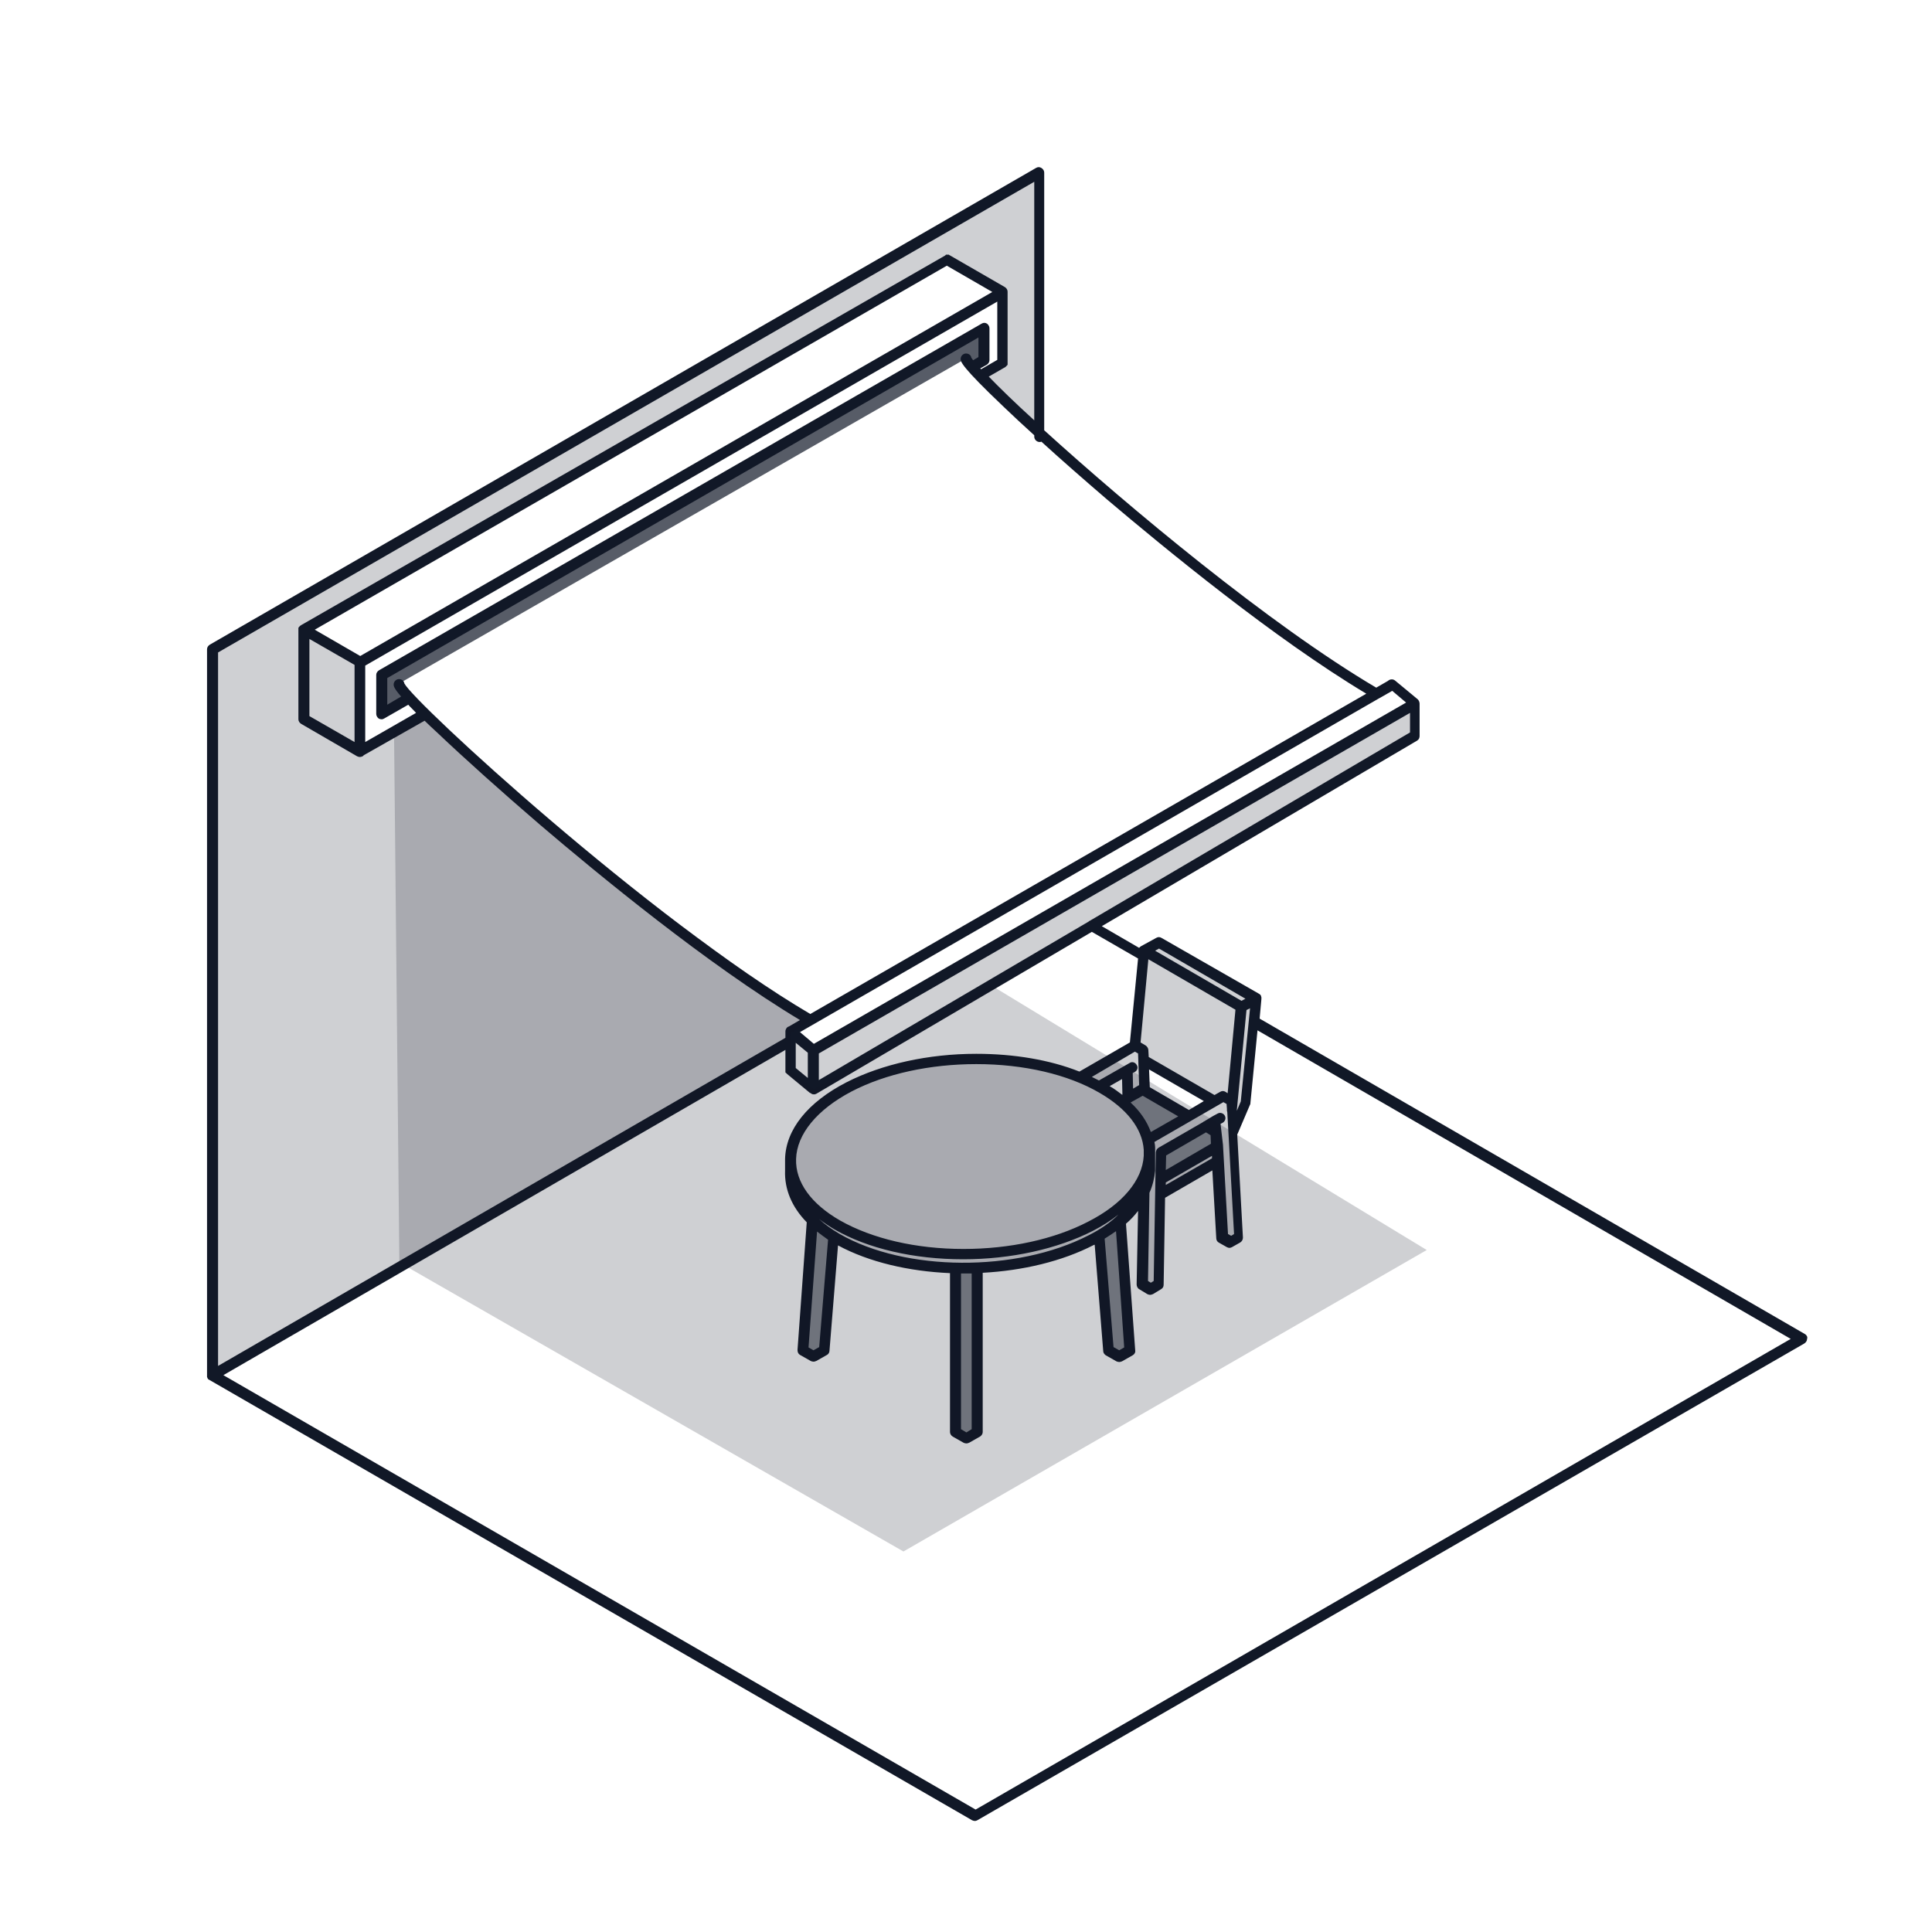 <svg width="100" height="100" viewBox="0 0 100 100" fill="none" xmlns="http://www.w3.org/2000/svg">
<path opacity="0.2" d="M50.938 19.327L51.895 18.775L51.84 15.316L48.933 13.513L15.96 32.612L15.739 37.359L18.628 38.886L21.94 36.991C24.737 39.898 31.287 45.547 37.93 50.184L41.849 52.834L41.039 53.662L11.011 71.178V33.606L53.809 8.931V22.676L50.938 19.327Z" fill="#111827"/>
<path opacity="0.2" d="M15.739 37.231L18.628 38.887V34.268L15.739 32.594V37.231Z" fill="#111827"/>
<path opacity="0.7" d="M50.405 18.923L50.92 18.628V16.972L19.769 34.931V36.955L21.112 36.163L20.67 35.372L50 18.555L50.405 18.923Z" fill="#111827"/>
<path opacity="0.2" d="M42.088 56.385V54.361L73.258 36.421V38.077L42.088 56.385Z" fill="#111827"/>
<path opacity="0.2" d="M42.088 56.385V54.361L40.91 53.496V55.41L42.088 56.385Z" fill="#111827"/>
<path opacity="0.2" d="M59.218 61.629H59.2V61.077L59.218 61.095V61.629Z" fill="#111827"/>
<path opacity="0.2" d="M60.065 61.095V61.629L62.898 60.01V59.476L60.065 61.095Z" fill="#111827"/>
<path opacity="0.2" d="M63.91 58.078L64.481 57.084L64.922 51.748L60.028 48.804L59.218 49.209L58.74 54.122L59.2 54.361V54.876L62.935 56.992L63.506 56.882L63.91 58.078Z" fill="#111827"/>
<path opacity="0.2" d="M64.094 64.076L63.671 64.315L63.248 64.076L62.972 59.329V59.31L62.898 58.004L62.42 58.28L60.083 59.623L59.973 66.45L59.55 66.707L59.127 66.45L59.218 61.684V61.61V61.077V60.93V60.911C59.384 60.562 59.476 60.212 59.495 59.844C59.495 59.734 59.495 59.605 59.495 59.494C59.476 59.329 59.458 59.163 59.421 58.998V58.979L60.322 58.446L62.88 56.974L62.917 56.955L63.303 56.734L63.377 56.79L63.727 56.992V57.047L63.745 57.415L63.763 57.691L64.094 64.076Z" fill="#111827"/>
<path opacity="0.2" d="M58.317 56.863L58.354 55.391L57.599 55.814L56.882 56.219C56.569 56.053 56.238 55.888 55.888 55.759C55.87 55.759 55.851 55.741 55.851 55.741L58.666 54.048L58.74 54.103L58.777 54.14L59.108 54.398L59.163 56.385V56.44L58.317 56.863Z" fill="#111827"/>
<path opacity="0.2" d="M59.163 61.022C59.182 60.985 59.2 60.967 59.2 60.93V60.948V61.04L59.163 61.022Z" fill="#111827"/>
<path opacity="0.5" d="M61.5 57.746L60.322 58.464L59.421 59.016V58.998C59.255 58.317 58.814 57.654 58.133 57.066L59.182 56.459L61.5 57.746Z" fill="#111827"/>
<path opacity="0.5" d="M60.102 61.003L62.972 59.329L62.917 58.574L62.42 58.298L60.083 59.642L60.102 61.003Z" fill="#111827"/>
<path opacity="0.2" d="M59.476 59.862C59.384 61.169 58.372 62.494 56.458 63.487C52.668 65.438 46.798 65.419 43.339 63.414C41.72 62.475 40.91 61.279 40.91 60.065C40.91 58.685 41.922 57.305 43.946 56.275C47.737 54.324 53.606 54.343 57.066 56.348C58.611 57.25 59.421 58.372 59.476 59.531C59.494 59.623 59.494 59.734 59.476 59.862Z" fill="#111827"/>
<path opacity="0.2" d="M59.476 59.862V60.598C59.384 61.905 58.372 63.23 56.459 64.205C52.668 66.155 46.798 66.137 43.339 64.131C41.628 63.156 40.855 61.868 40.91 60.598V60.065C40.91 61.279 41.72 62.493 43.339 63.413C46.798 65.401 52.668 65.438 56.459 63.487C58.391 62.493 59.403 61.169 59.476 59.862Z" fill="#111827"/>
<path opacity="0.5" d="M49.467 65.659V74.123L50.019 74.435L50.571 74.123V65.64L49.467 65.659Z" fill="#111827"/>
<path opacity="0.5" d="M56.882 63.947L57.36 69.89L57.912 70.203L58.464 69.89L57.986 63.174L56.882 63.947Z" fill="#111827"/>
<path opacity="0.5" d="M42.051 63.174L41.554 69.89L42.125 70.203L42.677 69.89L43.155 63.947L42.051 63.174Z" fill="#111827"/>
<path d="M93.442 69.062L65.198 52.723L65.29 51.711C65.29 51.693 65.29 51.656 65.29 51.637V51.619C65.29 51.601 65.272 51.582 65.272 51.564C65.272 51.564 65.272 51.564 65.272 51.545C65.254 51.527 65.254 51.509 65.235 51.49C65.235 51.49 65.235 51.49 65.217 51.472C65.198 51.453 65.18 51.453 65.162 51.435L60.12 48.546C60.028 48.491 59.936 48.491 59.844 48.546L59.071 48.969C59.053 48.988 59.035 48.988 59.016 49.006C59.016 49.006 59.016 49.006 58.998 49.025C58.979 49.043 58.979 49.043 58.961 49.061L57.029 47.939L73.35 38.334C73.442 38.279 73.478 38.187 73.478 38.095V36.439C73.478 36.439 73.478 36.439 73.478 36.421C73.478 36.347 73.442 36.255 73.386 36.2L72.209 35.225C72.099 35.133 71.933 35.151 71.841 35.243L71.234 35.593C65.714 32.336 58.427 26.245 54.048 22.271V8.931C54.048 8.839 53.993 8.747 53.901 8.692C53.809 8.637 53.717 8.637 53.625 8.692L10.863 33.366C10.771 33.421 10.716 33.513 10.716 33.605V71.178C10.716 71.197 10.716 71.215 10.716 71.252V71.27C10.716 71.289 10.735 71.307 10.735 71.307V71.325C10.753 71.344 10.753 71.362 10.771 71.381C10.79 71.399 10.808 71.417 10.826 71.417L50.313 94.215C50.35 94.233 50.405 94.252 50.46 94.252C50.515 94.252 50.552 94.233 50.589 94.215L93.387 69.541C93.479 69.485 93.534 69.393 93.534 69.301C93.571 69.209 93.516 69.117 93.442 69.062ZM62.42 58.611L62.659 58.758L62.678 59.2L60.341 60.561L60.359 59.807L62.42 58.611ZM60.341 61.205L62.733 59.825V59.954L60.341 61.334V61.205ZM63.175 58.169L63.285 58.114C63.414 58.041 63.469 57.875 63.395 57.746C63.322 57.617 63.156 57.562 63.027 57.636L62.788 57.765L62.328 58.041C62.31 58.041 62.291 58.059 62.273 58.077L59.973 59.402C59.881 59.457 59.844 59.531 59.826 59.641L59.715 66.302L59.568 66.394L59.421 66.302L59.495 61.739C59.66 61.371 59.752 60.985 59.789 60.598V60.58V59.825C59.789 59.789 59.789 59.77 59.789 59.733C59.789 59.641 59.789 59.549 59.789 59.457V59.384C59.789 59.292 59.77 59.2 59.752 59.108L63.322 57.047L63.487 57.139L63.506 57.397V57.452C63.506 57.489 63.506 57.525 63.524 57.562L63.874 63.873L63.727 63.965L63.561 63.873L63.303 59.292V59.273L63.175 58.169ZM58.188 69.743L57.931 69.89L57.636 69.725L57.176 64.113C57.379 63.984 57.581 63.855 57.765 63.726L58.188 69.743ZM56.33 63.947C52.613 65.861 46.854 65.824 43.468 63.873C43.063 63.634 42.695 63.377 42.401 63.101C42.64 63.285 42.916 63.469 43.192 63.634C44.922 64.628 47.295 65.18 49.853 65.18C52.337 65.18 54.729 64.646 56.569 63.708C57.066 63.45 57.507 63.174 57.894 62.861C57.489 63.266 56.955 63.634 56.33 63.947ZM49.742 65.916C49.779 65.916 49.834 65.916 49.871 65.916C50.019 65.916 50.147 65.916 50.294 65.916V73.975L50.019 74.141L49.742 73.975V65.916ZM63.542 56.587L63.432 56.513C63.34 56.458 63.248 56.458 63.156 56.513L62.862 56.679L59.458 54.71L59.439 54.361C59.439 54.269 59.384 54.177 59.31 54.121L59.035 53.956L59.439 49.65L63.947 52.263L63.542 56.587ZM58.519 57.065L59.145 56.716L60.985 57.783L59.568 58.593C59.366 58.041 59.016 57.525 58.519 57.065ZM58.078 55.851L58.096 56.661H58.078C57.875 56.513 57.673 56.348 57.434 56.219L58.078 55.851ZM61.537 57.452L59.513 56.274L59.476 55.354L62.31 56.992L61.537 57.452ZM58.74 54.434L58.906 54.526L58.961 56.164L58.648 56.348L58.63 55.538L58.74 55.483C58.869 55.409 58.924 55.244 58.832 55.115C58.758 54.986 58.593 54.931 58.464 55.023L56.882 55.925C56.753 55.869 56.642 55.796 56.514 55.741L58.74 54.434ZM56.919 56.569C58.317 57.378 59.127 58.409 59.2 59.513V59.825C59.127 61.095 58.096 62.328 56.33 63.229C54.563 64.149 52.263 64.646 49.871 64.646C47.406 64.646 45.142 64.113 43.486 63.174C41.978 62.309 41.168 61.187 41.205 59.991C41.242 58.703 42.291 57.433 44.075 56.495C45.842 55.575 48.142 55.078 50.534 55.078C52.999 55.078 55.281 55.612 56.919 56.569ZM42.291 63.745C42.474 63.892 42.658 64.021 42.861 64.168L42.401 69.725L42.106 69.89L41.849 69.743L42.291 63.745ZM64.021 57.489V57.433L64.518 52.281L64.702 52.189L64.223 57.01L64.021 57.489ZM59.991 49.098L64.463 51.693L64.26 51.803L59.789 49.209L59.991 49.098ZM72.982 37.911L56.403 47.663C56.385 47.663 56.367 47.681 56.348 47.7L42.383 55.906V54.526L72.982 36.899V37.911ZM41.187 55.281V53.974L41.812 54.489V55.796L41.187 55.281ZM42.125 54.029L41.407 53.422L71.381 36.145C71.399 36.145 71.399 36.126 71.418 36.126L72.062 35.758L72.779 36.365L42.125 54.029ZM70.719 35.905L41.941 52.484C33.661 47.608 21.443 36.384 20.928 35.372C20.91 35.243 20.799 35.151 20.652 35.151C20.505 35.151 20.376 35.28 20.376 35.427C20.376 35.501 20.376 35.611 20.762 36.053L20.045 36.476V35.096L50.644 17.469V18.481L50.368 18.646C50.331 18.591 50.294 18.536 50.276 18.517C50.258 18.389 50.147 18.297 50 18.297C49.853 18.297 49.724 18.425 49.724 18.573C49.724 18.72 49.724 18.941 51.95 21.057C52.429 21.517 52.962 22.013 53.533 22.529V22.602C53.533 22.749 53.662 22.878 53.809 22.878C53.846 22.878 53.864 22.878 53.901 22.86C54.95 23.817 56.109 24.829 57.286 25.841C60.286 28.38 65.934 33.035 70.719 35.905ZM16.015 33.072L18.352 34.415V38.408L16.015 37.065V33.072ZM16.291 32.593L49.007 13.752L51.362 15.113L18.646 33.955L16.291 32.593ZM18.904 34.452L51.619 15.61V18.628L50.791 19.106C50.791 19.106 50.791 19.106 50.773 19.106C50.755 19.088 50.755 19.069 50.736 19.069L51.067 18.885C51.159 18.83 51.215 18.738 51.215 18.646V16.99C51.215 16.898 51.159 16.806 51.086 16.751C50.994 16.696 50.902 16.696 50.81 16.751L19.622 34.691C19.53 34.746 19.474 34.838 19.474 34.93V36.954C19.474 37.046 19.53 37.138 19.603 37.193C19.64 37.212 19.695 37.23 19.75 37.23C19.806 37.23 19.843 37.212 19.879 37.193L21.131 36.476C21.241 36.605 21.388 36.733 21.535 36.899L18.904 38.408V34.452ZM53.533 9.409V21.756C52.539 20.854 51.73 20.063 51.178 19.493L52.042 18.996L52.061 18.977L52.079 18.959L52.098 18.941L52.116 18.922C52.116 18.922 52.116 18.904 52.135 18.904L52.153 18.885V18.867C52.153 18.849 52.153 18.849 52.153 18.83V18.812C52.153 18.793 52.153 18.793 52.153 18.775V15.095C52.153 15.003 52.098 14.911 52.006 14.856L49.135 13.2C49.135 13.2 49.117 13.2 49.117 13.181H49.099H49.08H49.062H49.043H49.025C49.007 13.181 49.007 13.181 48.988 13.181H48.97C48.97 13.181 48.951 13.181 48.951 13.2C48.951 13.2 48.933 13.2 48.933 13.218L15.592 32.354C15.574 32.373 15.555 32.373 15.537 32.391C15.537 32.391 15.537 32.391 15.518 32.409C15.5 32.428 15.5 32.428 15.482 32.446C15.482 32.446 15.482 32.465 15.463 32.465C15.445 32.483 15.445 32.501 15.445 32.52C15.445 32.538 15.445 32.557 15.445 32.593V37.23C15.445 37.322 15.5 37.414 15.592 37.469L18.481 39.144C18.518 39.162 18.573 39.181 18.628 39.181C18.683 39.181 18.72 39.162 18.775 39.144C18.794 39.125 18.812 39.107 18.831 39.089L21.977 37.304C22.161 37.488 22.382 37.69 22.621 37.911C24.093 39.309 25.988 41.002 27.957 42.695C30.956 45.253 36.623 49.926 41.407 52.797L40.837 53.128C40.782 53.146 40.745 53.165 40.708 53.22C40.671 53.275 40.653 53.33 40.653 53.385V53.404V53.717L11.287 70.7V33.771L53.533 9.409ZM50.497 93.663L11.562 71.178L40.653 54.342V55.409C40.653 55.409 40.653 55.409 40.653 55.428C40.653 55.446 40.653 55.446 40.653 55.465V55.483V55.501C40.653 55.501 40.653 55.52 40.671 55.52C40.671 55.52 40.671 55.538 40.69 55.538L40.708 55.557L40.727 55.575L40.745 55.593L41.922 56.569H41.941L41.959 56.587C41.978 56.587 41.978 56.587 41.996 56.605C41.996 56.605 42.014 56.605 42.014 56.624C42.033 56.624 42.07 56.642 42.088 56.642C42.106 56.642 42.125 56.642 42.162 56.642H42.18C42.199 56.642 42.217 56.624 42.217 56.624C42.217 56.624 42.217 56.624 42.235 56.624L56.514 48.233L58.906 49.613L58.483 53.956L55.87 55.465C54.343 54.857 52.484 54.545 50.534 54.545C48.05 54.545 45.658 55.078 43.818 56.017C41.812 57.047 40.671 58.464 40.635 59.991V60.009V60.58C40.598 61.555 40.984 62.475 41.757 63.266L41.279 69.872C41.279 69.982 41.315 70.074 41.407 70.129L41.959 70.442C41.996 70.461 42.051 70.479 42.106 70.479C42.162 70.479 42.199 70.461 42.254 70.442L42.806 70.129C42.879 70.093 42.934 70.001 42.934 69.909L43.376 64.462C44.977 65.327 47.038 65.805 49.172 65.897V74.122C49.172 74.214 49.227 74.306 49.319 74.361L49.871 74.674C49.908 74.693 49.963 74.711 50.019 74.711C50.074 74.711 50.111 74.693 50.166 74.674L50.718 74.361C50.81 74.306 50.865 74.214 50.865 74.122V65.879C52.926 65.769 54.968 65.29 56.606 64.444C56.624 64.444 56.642 64.425 56.661 64.425L57.102 69.927C57.102 70.019 57.158 70.093 57.231 70.148L57.783 70.461C57.82 70.479 57.875 70.497 57.931 70.497C57.986 70.497 58.023 70.479 58.078 70.461L58.63 70.148C58.722 70.093 58.777 70.001 58.758 69.89L58.28 63.34C58.519 63.137 58.722 62.917 58.906 62.677L58.832 66.486C58.832 66.578 58.887 66.689 58.961 66.725L59.384 66.983C59.421 67.001 59.476 67.02 59.531 67.02C59.587 67.02 59.623 67.001 59.678 66.983L60.102 66.725C60.194 66.67 60.23 66.597 60.23 66.486L60.304 61.997L62.751 60.58L62.954 64.094C62.954 64.186 63.009 64.278 63.083 64.315L63.506 64.554C63.542 64.573 63.598 64.591 63.635 64.591C63.671 64.591 63.727 64.573 63.763 64.554L64.186 64.315C64.278 64.26 64.334 64.168 64.334 64.057L64.039 58.721C64.039 58.703 64.058 58.703 64.058 58.685L64.702 57.176C64.72 57.157 64.72 57.121 64.72 57.102L65.088 53.33L92.688 69.301L50.497 93.663Z" fill="#111827"/>
<path opacity="0.2" d="M51.288 50.993L42.106 56.385L40.984 55.465L40.91 53.496L41.922 52.815L28.472 42.916L22.161 37.212L20.395 37.874L20.671 65.346L46.762 80.305L73.847 64.701L51.288 50.993Z" fill="#111827"/>
</svg>
